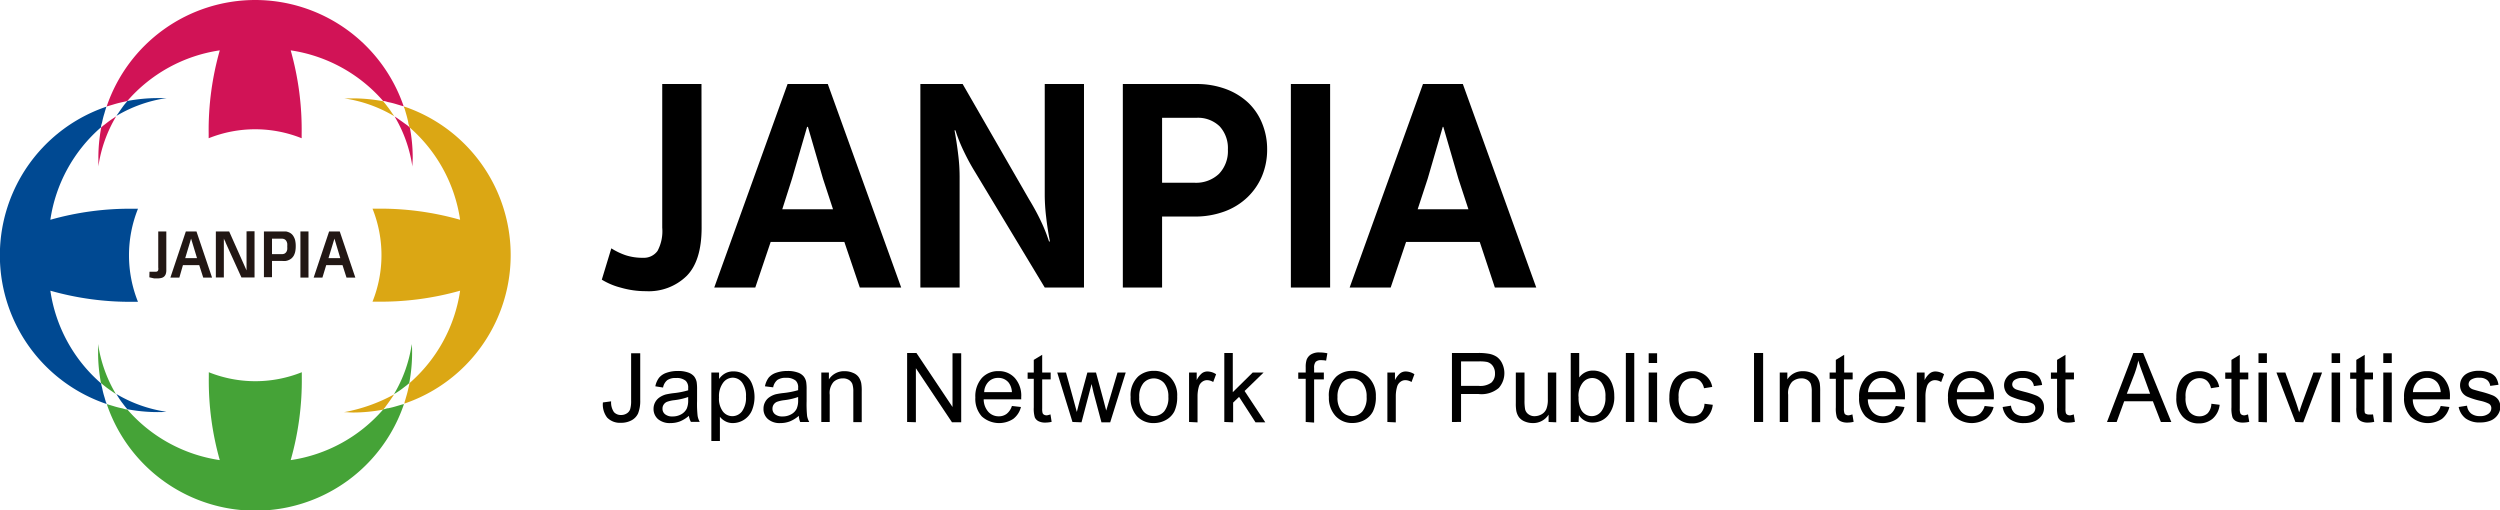 <svg xmlns="http://www.w3.org/2000/svg" viewBox="0 0 362.41 74"><defs><style>.cls-1{fill:#d11356;}.cls-2{fill:#004992;}.cls-3{fill:#45a337;}.cls-4{fill:#dba714;}.cls-5{fill:#221714;}</style></defs><title>all_header_logo</title><g id="レイヤー_2" data-name="レイヤー 2"><g id="レイヤー_1-2" data-name="レイヤー 1"><path d="M101.71,33c0,3.21-.73,5.55-2.17,7a7.84,7.84,0,0,1-5.89,2.21A12.94,12.94,0,0,1,90,41.7a10.07,10.07,0,0,1-2.76-1.16L88.62,36a9.69,9.69,0,0,0,2.08,1,7.86,7.86,0,0,0,2.52.37,2.43,2.43,0,0,0,2.1-1A6.05,6.05,0,0,0,96,33V12.18h5.69Z"/><path d="M122.4,35.07H111.72l-2.23,6.61h-5.95l10.63-29.5H120l10.64,29.5h-6Zm-9-4.73h7.36l-1.45-4.42-2.19-7.53H117l-2.19,7.53Z"/><path d="M151.45,12.18h5.69v29.5h-5.69L141.39,25c-.62-1-1.16-2-1.64-3a22.94,22.94,0,0,1-1.25-3.11h-.13q.34,1.84.54,3.57a26,26,0,0,1,.2,3.13V41.68h-5.69V12.18h6.13l9.63,16.72c.61,1,1.16,2,1.64,3A24.32,24.32,0,0,1,152.07,35h.13c-.24-1.23-.42-2.42-.55-3.57a28.28,28.28,0,0,1-.2-3.13Z"/><path d="M183.69,21.68a9.9,9.9,0,0,1-.74,3.83,9.15,9.15,0,0,1-2.11,3.08,9.53,9.53,0,0,1-3.32,2.06,12.24,12.24,0,0,1-4.38.74h-4.68V41.68h-5.69V12.18H173.4a12.12,12.12,0,0,1,4.34.74,9.64,9.64,0,0,1,3.24,2,8.6,8.6,0,0,1,2,3A9.81,9.81,0,0,1,183.69,21.68Zm-5.69,0a4.66,4.66,0,0,0-1.18-3.35,4.5,4.5,0,0,0-3.42-1.25h-4.94v9.41h4.68a4.82,4.82,0,0,0,3.57-1.29A4.75,4.75,0,0,0,178,21.68Z"/><path d="M192.82,41.68h-5.69V12.18h5.69Z"/><path d="M214.51,35.07H203.83l-2.23,6.61h-5.95l10.63-29.5h5.78l10.64,29.5h-6Zm-9-4.73h7.36l-1.45-4.42-2.19-7.53h-.08l-2.19,7.53Z"/><path d="M87.4,58.34l1.19-.16A2.48,2.48,0,0,0,89,59.74a1.33,1.33,0,0,0,1,.42,1.52,1.52,0,0,0,.86-.23,1.13,1.13,0,0,0,.49-.61,4.15,4.15,0,0,0,.14-1.25V51.21h1.32V58a4.94,4.94,0,0,1-.31,1.93,2.16,2.16,0,0,1-.95,1,3.16,3.16,0,0,1-1.54.36,2.57,2.57,0,0,1-2-.76A3.12,3.12,0,0,1,87.4,58.34Z"/><path d="M99.86,60.28a4.59,4.59,0,0,1-1.3.81,3.76,3.76,0,0,1-1.35.24,2.63,2.63,0,0,1-1.83-.58,1.94,1.94,0,0,1-.64-1.48,2,2,0,0,1,.88-1.67,3.17,3.17,0,0,1,.87-.41A10.61,10.61,0,0,1,97.58,57a11.45,11.45,0,0,0,2.18-.42c0-.17,0-.27,0-.32a1.34,1.34,0,0,0-.35-1.05A2,2,0,0,0,98,54.8a2.06,2.06,0,0,0-1.27.31,1.78,1.78,0,0,0-.61,1.07L95,56a3,3,0,0,1,.54-1.24,2.39,2.39,0,0,1,1.08-.72,4.82,4.82,0,0,1,1.64-.26,4.24,4.24,0,0,1,1.5.22,2,2,0,0,1,.85.55,2,2,0,0,1,.38.83,7,7,0,0,1,.06,1.13v1.63a15.6,15.6,0,0,0,.08,2.15,2.6,2.6,0,0,0,.31.87h-1.28A2.65,2.65,0,0,1,99.86,60.28Zm-.1-2.73a9.22,9.22,0,0,1-2,.46,4.54,4.54,0,0,0-1.07.24,1.06,1.06,0,0,0-.48.4,1,1,0,0,0-.17.58,1,1,0,0,0,.37.82,1.6,1.6,0,0,0,1.08.32,2.5,2.5,0,0,0,1.26-.31,1.93,1.93,0,0,0,.81-.84A3,3,0,0,0,99.76,58Z"/><path d="M103.12,63.93V54h1.12v.94a2.64,2.64,0,0,1,.89-.82,2.37,2.37,0,0,1,1.2-.28,2.82,2.82,0,0,1,1.63.48A2.88,2.88,0,0,1,109,55.61a5.17,5.17,0,0,1,0,3.89,3,3,0,0,1-1.16,1.36,3,3,0,0,1-1.59.47,2.24,2.24,0,0,1-1.1-.26,2.53,2.53,0,0,1-.79-.65v3.51Zm1.11-6.33a3.11,3.11,0,0,0,.57,2.06,1.73,1.73,0,0,0,1.36.67,1.78,1.78,0,0,0,1.4-.69,3.33,3.33,0,0,0,.58-2.14,3.19,3.19,0,0,0-.57-2.07,1.73,1.73,0,0,0-1.36-.68,1.75,1.75,0,0,0-1.38.73A3.27,3.27,0,0,0,104.23,57.6Z"/><path d="M115.8,60.28a4.63,4.63,0,0,1-1.31.81,3.76,3.76,0,0,1-1.35.24,2.58,2.58,0,0,1-1.82-.58,1.9,1.9,0,0,1-.64-1.48,2,2,0,0,1,.24-1,1.94,1.94,0,0,1,.63-.7,3.1,3.1,0,0,1,.88-.41,9.72,9.72,0,0,1,1.09-.18,11.79,11.79,0,0,0,2.18-.42v-.32a1.34,1.34,0,0,0-.34-1.05,2.05,2.05,0,0,0-1.4-.42,2.1,2.1,0,0,0-1.27.31,1.83,1.83,0,0,0-.61,1.07L110.89,56a3.14,3.14,0,0,1,.53-1.24,2.39,2.39,0,0,1,1.08-.72,4.87,4.87,0,0,1,1.64-.26,4.17,4.17,0,0,1,1.5.22,1.9,1.9,0,0,1,.85.55,1.88,1.88,0,0,1,.38.83,7,7,0,0,1,.06,1.13v1.63A17.52,17.52,0,0,0,117,60.3a2.84,2.84,0,0,0,.31.87H116A2.64,2.64,0,0,1,115.8,60.28Zm-.1-2.73a9.33,9.33,0,0,1-2,.46,4.67,4.67,0,0,0-1.07.24,1.11,1.11,0,0,0-.48.4,1.09,1.09,0,0,0-.17.58,1,1,0,0,0,.37.82,1.64,1.64,0,0,0,1.08.32,2.48,2.48,0,0,0,1.26-.31,1.83,1.83,0,0,0,.81-.84,3,3,0,0,0,.2-1.22Z"/><path d="M119.06,61.17V54h1.1v1a2.59,2.59,0,0,1,2.29-1.19,2.92,2.92,0,0,1,1.2.24,1.83,1.83,0,0,1,.82.61,2.36,2.36,0,0,1,.38.9,6.56,6.56,0,0,1,.07,1.19v4.44H123.7V56.78a3.47,3.47,0,0,0-.14-1.12,1.26,1.26,0,0,0-.51-.59,1.58,1.58,0,0,0-.85-.22,2,2,0,0,0-1.35.5,2.42,2.42,0,0,0-.57,1.88v3.94Z"/><path d="M131.5,61.17v-10h1.35L138.08,59V51.21h1.26v10H138l-5.23-7.83v7.83Z"/><path d="M146.69,58.85,148,59a3.09,3.09,0,0,1-1.11,1.72,3.75,3.75,0,0,1-4.57-.36,3.81,3.81,0,0,1-.93-2.74,4,4,0,0,1,.94-2.82,3.16,3.16,0,0,1,2.43-1,3.07,3.07,0,0,1,2.36,1,3.86,3.86,0,0,1,.92,2.77c0,.07,0,.18,0,.32H142.6a2.74,2.74,0,0,0,.68,1.82,2,2,0,0,0,1.5.64,1.84,1.84,0,0,0,1.15-.36A2.34,2.34,0,0,0,146.69,58.85Zm-4-2h4a2.46,2.46,0,0,0-.46-1.37,1.88,1.88,0,0,0-1.52-.7,1.91,1.91,0,0,0-1.41.56A2.26,2.26,0,0,0,142.67,56.87Z"/><path d="M152.28,60.07l.17,1.08a4,4,0,0,1-.92.11,2.08,2.08,0,0,1-1-.21,1.15,1.15,0,0,1-.52-.55,4.36,4.36,0,0,1-.15-1.44V54.91h-.89V54h.89V52.17l1.22-.74V54h1.23v1h-1.23v4.21a2.34,2.34,0,0,0,.06.68.52.52,0,0,0,.21.23.82.82,0,0,0,.42.09A3,3,0,0,0,152.28,60.07Z"/><path d="M155.47,61.17,153.26,54h1.27l1.15,4.17.42,1.55.38-1.49L157.63,54h1.25L160,58.14l.36,1.38.42-1.4L162,54h1.19l-2.25,7.22h-1.27l-1.15-4.32-.28-1.23-1.46,5.55Z"/><path d="M163.9,57.56a3.75,3.75,0,0,1,1.11-3,3.38,3.38,0,0,1,2.27-.8,3.24,3.24,0,0,1,2.43,1,3.69,3.69,0,0,1,.94,2.69,4.88,4.88,0,0,1-.41,2.19A3,3,0,0,1,169,60.89a3.57,3.57,0,0,1-1.74.44,3.23,3.23,0,0,1-2.45-1A3.89,3.89,0,0,1,163.9,57.56Zm1.25,0a3.06,3.06,0,0,0,.61,2.08,2,2,0,0,0,3,0,3.09,3.09,0,0,0,.61-2.11,3,3,0,0,0-.61-2,2,2,0,0,0-3,0A3,3,0,0,0,165.15,57.56Z"/><path d="M172.37,61.17V54h1.11v1.1a3,3,0,0,1,.77-1,1.33,1.33,0,0,1,.79-.25,2.3,2.3,0,0,1,1.25.4l-.42,1.13a1.7,1.7,0,0,0-.89-.27,1.17,1.17,0,0,0-.72.25,1.26,1.26,0,0,0-.46.66,5,5,0,0,0-.2,1.43v3.78Z"/><path d="M177.48,61.17v-10h1.23v5.68L181.6,54h1.58l-2.76,2.68,3,4.54H182l-2.38-3.69-.86.83v2.86Z"/><path d="M189.28,61.17V54.91H188.2V54h1.08v-.76a3.49,3.49,0,0,1,.13-1.08,1.56,1.56,0,0,1,.62-.77,2.24,2.24,0,0,1,1.25-.3,6,6,0,0,1,1.14.12l-.18,1.07a3.65,3.65,0,0,0-.72-.07,1.08,1.08,0,0,0-.79.24,1.3,1.3,0,0,0-.23.89V54h1.41v1H190.5v6.26Z"/><path d="M192.64,57.56a3.75,3.75,0,0,1,1.11-3,3.38,3.38,0,0,1,2.27-.8,3.24,3.24,0,0,1,2.43,1,3.69,3.69,0,0,1,1,2.69,4.74,4.74,0,0,1-.42,2.19,3,3,0,0,1-1.22,1.24,3.57,3.57,0,0,1-1.74.44,3.23,3.23,0,0,1-2.45-1A3.89,3.89,0,0,1,192.64,57.56Zm1.25,0a3.11,3.11,0,0,0,.61,2.08,2,2,0,0,0,3,0,3.09,3.09,0,0,0,.61-2.11,3,3,0,0,0-.61-2,2,2,0,0,0-3,0A3.08,3.08,0,0,0,193.89,57.56Z"/><path d="M201.12,61.17V54h1.1v1.1a3,3,0,0,1,.77-1,1.33,1.33,0,0,1,.79-.25,2.36,2.36,0,0,1,1.26.4l-.42,1.13a1.74,1.74,0,0,0-.9-.27,1.17,1.17,0,0,0-.72.25,1.32,1.32,0,0,0-.46.66,5,5,0,0,0-.2,1.43v3.78Z"/><path d="M210.48,61.17v-10h3.76a8.28,8.28,0,0,1,1.51.1,3,3,0,0,1,1.23.46,2.46,2.46,0,0,1,.8,1,3.25,3.25,0,0,1-.51,3.51,3.86,3.86,0,0,1-2.92.88H211.8v4.05Zm1.32-5.23h2.57a2.74,2.74,0,0,0,1.82-.47,1.72,1.72,0,0,0,.53-1.34,1.8,1.8,0,0,0-.31-1.07,1.48,1.48,0,0,0-.84-.59,5.65,5.65,0,0,0-1.22-.08H211.8Z"/><path d="M224.49,61.17V60.11a2.64,2.64,0,0,1-2.29,1.22,3,3,0,0,1-1.19-.24,2,2,0,0,1-.82-.62,2.36,2.36,0,0,1-.38-.91,6.21,6.21,0,0,1-.07-1.14V54H221v4a7.13,7.13,0,0,0,.08,1.3,1.22,1.22,0,0,0,.49.75,1.44,1.44,0,0,0,.92.28,2.07,2.07,0,0,0,1-.28,1.58,1.58,0,0,0,.68-.77,3.7,3.7,0,0,0,.21-1.41V54h1.22v7.22Z"/><path d="M228.84,61.17H227.7v-10h1.23v3.55a2.42,2.42,0,0,1,2-1,3,3,0,0,1,1.26.27,2.62,2.62,0,0,1,1,.75,3.55,3.55,0,0,1,.6,1.18,4.6,4.6,0,0,1,.22,1.46,4.14,4.14,0,0,1-.92,2.87,2.87,2.87,0,0,1-2.2,1,2.27,2.27,0,0,1-2-1.07Zm0-3.66a3.66,3.66,0,0,0,.36,1.87,1.74,1.74,0,0,0,2.94.25,3.17,3.17,0,0,0,.59-2.08,3.23,3.23,0,0,0-.56-2.08,1.7,1.7,0,0,0-1.36-.67,1.76,1.76,0,0,0-1.38.69A3.08,3.08,0,0,0,228.82,57.51Z"/><path d="M235.69,61.17v-10h1.22v10Z"/><path d="M239,52.62V51.21h1.22v1.41Zm0,8.55V54h1.22v7.22Z"/><path d="M247.09,58.53l1.2.15a3.13,3.13,0,0,1-1,2,2.93,2.93,0,0,1-2,.7,3.06,3.06,0,0,1-2.38-1,3.92,3.92,0,0,1-.91-2.77,5,5,0,0,1,.39-2.05,2.7,2.7,0,0,1,1.18-1.31,3.52,3.52,0,0,1,1.72-.44,2.94,2.94,0,0,1,1.92.6,2.68,2.68,0,0,1,1,1.68l-1.19.19a2,2,0,0,0-.6-1.1,1.55,1.55,0,0,0-1-.36,1.89,1.89,0,0,0-1.5.66,3.11,3.11,0,0,0-.58,2.09,3.28,3.28,0,0,0,.56,2.12,1.8,1.8,0,0,0,1.45.66,1.69,1.69,0,0,0,1.2-.45A2.14,2.14,0,0,0,247.09,58.53Z"/><path d="M254.27,61.17v-10h1.32v10Z"/><path d="M258,61.17V54h1.1v1a2.61,2.61,0,0,1,2.3-1.19,3,3,0,0,1,1.2.24,1.85,1.85,0,0,1,.81.61,2.37,2.37,0,0,1,.39.9,8,8,0,0,1,.06,1.19v4.44h-1.22V56.78a3.47,3.47,0,0,0-.14-1.12,1.26,1.26,0,0,0-.51-.59,1.56,1.56,0,0,0-.85-.22,2,2,0,0,0-1.35.5,2.42,2.42,0,0,0-.57,1.88v3.94Z"/><path d="M268.53,60.07l.18,1.08a4,4,0,0,1-.92.11,2.13,2.13,0,0,1-1-.21,1.17,1.17,0,0,1-.51-.55,4.36,4.36,0,0,1-.15-1.44V54.91h-.9V54h.9V52.17l1.21-.74V54h1.23v1H267.3v4.21a2.22,2.22,0,0,0,.07.68.43.43,0,0,0,.21.23.82.82,0,0,0,.42.09A3,3,0,0,0,268.53,60.07Z"/><path d="M274.82,58.85l1.26.15A3.09,3.09,0,0,1,275,60.72a3.75,3.75,0,0,1-4.57-.36,3.81,3.81,0,0,1-.93-2.74,4,4,0,0,1,.94-2.82,3.18,3.18,0,0,1,2.43-1,3.09,3.09,0,0,1,2.37,1,3.9,3.9,0,0,1,.91,2.77v.32h-5.38a2.74,2.74,0,0,0,.67,1.82,2,2,0,0,0,1.51.64,1.81,1.81,0,0,0,1.14-.36A2.34,2.34,0,0,0,274.82,58.85Zm-4-2h4a2.46,2.46,0,0,0-.46-1.37,1.86,1.86,0,0,0-1.51-.7,1.91,1.91,0,0,0-1.42.56A2.3,2.3,0,0,0,270.8,56.87Z"/><path d="M277.87,61.17V54H279v1.1a2.92,2.92,0,0,1,.78-1,1.32,1.32,0,0,1,.78-.25,2.36,2.36,0,0,1,1.26.4l-.42,1.13a1.74,1.74,0,0,0-.9-.27,1.17,1.17,0,0,0-.72.25,1.31,1.31,0,0,0-.45.66,4.66,4.66,0,0,0-.21,1.43v3.78Z"/><path d="M287.7,58.85,289,59a3.09,3.09,0,0,1-1.11,1.72,3.77,3.77,0,0,1-4.58-.36,3.85,3.85,0,0,1-.92-2.74,4,4,0,0,1,.93-2.82,3.2,3.2,0,0,1,2.44-1,3.07,3.07,0,0,1,2.36,1,3.91,3.91,0,0,1,.92,2.77c0,.07,0,.18,0,.32h-5.38a2.79,2.79,0,0,0,.67,1.82,2,2,0,0,0,1.51.64A1.86,1.86,0,0,0,287,60,2.26,2.26,0,0,0,287.7,58.85Zm-4-2h4a2.46,2.46,0,0,0-.47-1.37,1.85,1.85,0,0,0-1.51-.7,2,2,0,0,0-1.42.56A2.25,2.25,0,0,0,283.69,56.87Z"/><path d="M290.31,59l1.21-.19a1.71,1.71,0,0,0,.57,1.12,2,2,0,0,0,1.3.39,1.9,1.9,0,0,0,1.25-.35,1,1,0,0,0,.41-.8.73.73,0,0,0-.36-.65,5.42,5.42,0,0,0-1.25-.42,10.44,10.44,0,0,1-1.87-.59,1.74,1.74,0,0,1-.78-.68,1.89,1.89,0,0,1-.05-1.86,2.1,2.1,0,0,1,.6-.69,2.59,2.59,0,0,1,.78-.35,3.6,3.6,0,0,1,1.05-.15,4,4,0,0,1,1.49.25,2,2,0,0,1,.95.66,2.43,2.43,0,0,1,.42,1.12l-1.19.16a1.34,1.34,0,0,0-.47-.87,1.75,1.75,0,0,0-1.11-.31,2,2,0,0,0-1.2.28.8.8,0,0,0-.36.65.68.68,0,0,0,.15.43,1,1,0,0,0,.47.32c.12.05.48.15,1.08.31a14.41,14.41,0,0,1,1.81.57,1.83,1.83,0,0,1,.8.64,1.76,1.76,0,0,1,.29,1A2,2,0,0,1,296,60.2a2.34,2.34,0,0,1-1,.84,3.89,3.89,0,0,1-1.52.29,3.42,3.42,0,0,1-2.15-.58A2.75,2.75,0,0,1,290.31,59Z"/><path d="M300.62,60.07l.17,1.08a4,4,0,0,1-.92.11,2.08,2.08,0,0,1-1-.21,1.15,1.15,0,0,1-.52-.55,4.36,4.36,0,0,1-.15-1.44V54.91h-.89V54h.89V52.17l1.22-.74V54h1.23v1h-1.23v4.21a2.34,2.34,0,0,0,.06.68.52.52,0,0,0,.21.23.82.82,0,0,0,.42.09A3,3,0,0,0,300.62,60.07Z"/><path d="M305.44,61.17l3.82-10h1.42l4.08,10h-1.51l-1.16-3h-4.16l-1.09,3Zm2.87-4.09h3.38l-1-2.76c-.32-.84-.56-1.52-.71-2.06a13.54,13.54,0,0,1-.54,1.9Z"/><path d="M320.57,58.53l1.2.15a3.12,3.12,0,0,1-1,2,3,3,0,0,1-2,.7,3.08,3.08,0,0,1-2.38-1,3.91,3.91,0,0,1-.9-2.77,5,5,0,0,1,.39-2.05,2.7,2.7,0,0,1,1.18-1.31,3.49,3.49,0,0,1,1.72-.44,3,3,0,0,1,1.92.6,2.68,2.68,0,0,1,1,1.68l-1.19.19a2,2,0,0,0-.6-1.1,1.59,1.59,0,0,0-1-.36,1.89,1.89,0,0,0-1.5.66,3.11,3.11,0,0,0-.58,2.09,3.28,3.28,0,0,0,.55,2.12,1.83,1.83,0,0,0,1.46.66,1.69,1.69,0,0,0,1.2-.45A2.13,2.13,0,0,0,320.57,58.53Z"/><path d="M325.88,60.07l.18,1.08a4,4,0,0,1-.92.11,2.13,2.13,0,0,1-1-.21,1.17,1.17,0,0,1-.51-.55,4.36,4.36,0,0,1-.15-1.44V54.91h-.9V54h.9V52.17l1.21-.74V54h1.23v1h-1.23v4.21a1.94,1.94,0,0,0,.07.68.43.43,0,0,0,.21.23.79.79,0,0,0,.42.09A3,3,0,0,0,325.88,60.07Z"/><path d="M327.4,52.62V51.21h1.22v1.41Zm0,8.55V54h1.22v7.22Z"/><path d="M332.75,61.17,330,54h1.29l1.55,4.32c.17.47.32,1,.46,1.46.11-.38.26-.84.45-1.37L335.37,54h1.25l-2.73,7.22Z"/><path d="M338,52.62V51.21h1.23v1.41Zm0,8.55V54h1.23v7.22Z"/><path d="M344,60.07l.18,1.08a4.17,4.17,0,0,1-.93.11,2.08,2.08,0,0,1-1-.21,1.15,1.15,0,0,1-.52-.55,4.36,4.36,0,0,1-.15-1.44V54.91h-.89V54h.89V52.17l1.22-.74V54H344v1h-1.23v4.21a2.34,2.34,0,0,0,.06.68A.52.52,0,0,0,343,60a.82.82,0,0,0,.42.09A3,3,0,0,0,344,60.07Z"/><path d="M345.49,52.62V51.21h1.23v1.41Zm0,8.55V54h1.23v7.22Z"/><path d="M353.81,58.85l1.26.15A3.09,3.09,0,0,1,354,60.72a3.75,3.75,0,0,1-4.57-.36,3.81,3.81,0,0,1-.93-2.74,4,4,0,0,1,.94-2.82,3.16,3.16,0,0,1,2.43-1,3.09,3.09,0,0,1,2.37,1,3.9,3.9,0,0,1,.91,2.77v.32h-5.38a2.69,2.69,0,0,0,.67,1.82,2,2,0,0,0,1.51.64,1.83,1.83,0,0,0,1.14-.36A2.34,2.34,0,0,0,353.81,58.85Zm-4-2h4a2.46,2.46,0,0,0-.46-1.37,1.87,1.87,0,0,0-1.52-.7,1.91,1.91,0,0,0-1.41.56A2.26,2.26,0,0,0,349.79,56.87Z"/><path d="M356.42,59l1.21-.19a1.71,1.71,0,0,0,.57,1.12,2,2,0,0,0,1.3.39,1.9,1.9,0,0,0,1.25-.35,1,1,0,0,0,.4-.8.73.73,0,0,0-.36-.65,5.07,5.07,0,0,0-1.25-.42,10.55,10.55,0,0,1-1.86-.59,1.77,1.77,0,0,1-.79-.68,1.82,1.82,0,0,1-.27-1,1.92,1.92,0,0,1,.22-.89,2,2,0,0,1,.61-.69,2.64,2.64,0,0,1,.77-.35,3.62,3.62,0,0,1,1.06-.15,4,4,0,0,1,1.49.25,2,2,0,0,1,1,.66,2.68,2.68,0,0,1,.42,1.12l-1.2.16a1.3,1.3,0,0,0-.47-.87,1.71,1.71,0,0,0-1.1-.31,2,2,0,0,0-1.2.28.8.8,0,0,0-.36.65.74.74,0,0,0,.14.43,1.06,1.06,0,0,0,.47.32c.13.05.49.15,1.08.31a13.86,13.86,0,0,1,1.81.57,1.86,1.86,0,0,1,.81.64,1.83,1.83,0,0,1,.29,1,2,2,0,0,1-.36,1.15,2.31,2.31,0,0,1-1,.84,3.9,3.9,0,0,1-1.53.29,3.39,3.39,0,0,1-2.14-.58A2.75,2.75,0,0,1,356.42,59Z"/><path class="cls-1" d="M16.49,17.1c-.35.23-.69.46-1,.71l-.5.38a3.88,3.88,0,0,1-.31.26,23.61,23.61,0,0,0-.42,4.32c0,.45,0,.9,0,1.35a19.74,19.74,0,0,1,2.58-7.26l0,0Z"/><path class="cls-2" d="M17.81,15.46c-.25.34-.48.68-.7,1a4,4,0,0,0-.23.34l0,0a19.74,19.74,0,0,1,7.26-2.58c-.45,0-.9,0-1.35,0a23.61,23.61,0,0,0-4.32.42,3.88,3.88,0,0,1-.26.31C18.06,15.13,17.93,15.29,17.81,15.46Z"/><path class="cls-3" d="M15.46,56.19c.34.25.68.48,1,.7l.34.23,0,0a19.74,19.74,0,0,1-2.58-7.26c0,.45,0,.9,0,1.35a23.61,23.61,0,0,0,.42,4.32,3.88,3.88,0,0,1,.31.26Z"/><path class="cls-2" d="M17.11,57.51c.22.35.45.69.7,1,.12.17.25.33.38.5a3.88,3.88,0,0,1,.26.31,23.61,23.61,0,0,0,4.32.42c.45,0,.9,0,1.35-.05a19.74,19.74,0,0,1-7.26-2.58l0,0Z"/><path class="cls-2" d="M20,30.26h-.66A42.21,42.21,0,0,0,7.3,31.86a22,22,0,0,1,7.35-13.41v0h0a.31.31,0,0,0,0-.08c0-.22.1-.42.15-.63q.13-.66.33-1.29c.07-.25.14-.5.22-.74,0-.08.07-.18.09-.25a22.75,22.75,0,0,0,0,43.1c0-.08,0-.15-.07-.23-.08-.24-.15-.49-.22-.74q-.2-.63-.33-1.29c-.05-.21-.11-.41-.15-.63a.31.31,0,0,0,0-.08h0v0A22,22,0,0,1,7.3,42.14a42.21,42.21,0,0,0,12.08,1.61H20a18.12,18.12,0,0,1,0-13.48Z"/><path class="cls-4" d="M56.19,58.54c.25-.34.48-.68.7-1l.25-.37a24.27,24.27,0,0,1-7.26,2.58c.45,0,.9.05,1.35.05a23.61,23.61,0,0,0,4.32-.42,3.88,3.88,0,0,1,.26-.31C55.94,58.87,56.07,58.71,56.19,58.54Z"/><path class="cls-3" d="M57.51,56.9c.35-.23.69-.46,1-.71l.5-.38a3.88,3.88,0,0,1,.31-.26,23.61,23.61,0,0,0,.42-4.32c0-.45,0-.9-.05-1.35a19.74,19.74,0,0,1-2.58,7.26l0,0Z"/><path class="cls-3" d="M58.32,58.63l-.75.22c-.42.13-.85.24-1.28.33-.22,0-.42.11-.64.15l-.08,0h0A22,22,0,0,1,42.14,66.7a42.21,42.21,0,0,0,1.61-12.08c0-.22,0-.44,0-.66a18.12,18.12,0,0,1-13.48,0c0,.22,0,.44,0,.66A42.21,42.21,0,0,0,31.86,66.7a22,22,0,0,1-13.41-7.35h0l-.08,0c-.22,0-.42-.1-.63-.15q-.66-.13-1.29-.33l-.74-.22-.23-.07a22.74,22.74,0,0,0,43.08,0Z"/><path class="cls-1" d="M58.54,17.81c-.34-.25-.68-.48-1-.71l-.34-.22,0,0a19.74,19.74,0,0,1,2.58,7.26c0-.45.05-.9.05-1.35a23.61,23.61,0,0,0-.42-4.32,3.88,3.88,0,0,1-.31-.26Z"/><path class="cls-1" d="M37,0A22.76,22.76,0,0,0,15.46,15.44l.23-.07.74-.22c.42-.13.85-.24,1.29-.34l.62-.14.09,0h0A22,22,0,0,1,31.86,7.3a42.21,42.21,0,0,0-1.61,12.08c0,.22,0,.44,0,.66a18.12,18.12,0,0,1,13.48,0c0-.22,0-.44,0-.66A42.21,42.21,0,0,0,42.14,7.3a22.07,22.07,0,0,1,13.41,7.35h0l.08,0c.22,0,.42.1.63.15q.66.13,1.29.33l.74.22.23.07A22.76,22.76,0,0,0,37,0Z"/><path class="cls-4" d="M56.9,16.49c-.23-.35-.46-.69-.71-1-.12-.17-.25-.33-.38-.5a3.88,3.88,0,0,1-.26-.31,23.61,23.61,0,0,0-4.32-.42c-.45,0-.9,0-1.35,0a19.74,19.74,0,0,1,7.26,2.58s0,0,0,0S57,16.61,56.9,16.49Z"/><path class="cls-4" d="M58.56,15.46c0,.08,0,.15.07.23.08.24.15.49.22.74q.19.63.33,1.29c0,.21.11.41.15.63a.31.31,0,0,0,0,.08h0v0A22,22,0,0,1,66.7,31.86a42.21,42.21,0,0,0-12.08-1.61H54a18.12,18.12,0,0,1,0,13.48h.66A42.21,42.21,0,0,0,66.7,42.14a22,22,0,0,1-7.35,13.41v0h0a.24.24,0,0,0,0,.08l-.09.41a2,2,0,0,1-.06.23c-.09.43-.2.86-.33,1.28-.07.25-.14.5-.22.75,0,.07,0,.15-.07.22a22.74,22.74,0,0,0,0-43.08Z"/><path class="cls-5" d="M21.67,39.39h.68l.28,0a.4.4,0,0,0,.2-.07.32.32,0,0,0,.11-.19,1.08,1.08,0,0,0,0-.35V33.55h1.17v5.58a1.72,1.72,0,0,1-.08.59.94.94,0,0,1-.25.38.92.92,0,0,1-.42.2,2.37,2.37,0,0,1-.57.06l-.44,0L22,40.28l-.35-.08Z"/><path class="cls-5" d="M26.94,33.55h1.54l2.26,6.69H29.46l-.58-1.81H26.52L26,40.24H24.7Zm1.62,3.87-.86-2.83h0l-.85,2.83Z"/><path class="cls-5" d="M31.29,33.55h1.93l2.52,5.65h0v-.35c0-.1,0-.2,0-.32v-5H36.9v6.69H35l-2.14-4.71-.16-.36c0-.11-.1-.21-.13-.3a2.86,2.86,0,0,1-.12-.27h0v5.64H31.29Z"/><path class="cls-5" d="M38.26,33.55H41l.45,0a2.13,2.13,0,0,1,.43.13,1.35,1.35,0,0,1,.7.64,1.89,1.89,0,0,1,.22.58,3.88,3.88,0,0,1,.07.81,3.8,3.8,0,0,1-.08.8,2.34,2.34,0,0,1-.22.57,1.62,1.62,0,0,1-.33.39,1.69,1.69,0,0,1-.41.24,1.62,1.62,0,0,1-.43.12,3.4,3.4,0,0,1-.45,0H39.43v2.35H38.26Zm2.57,3.29a.88.88,0,0,0,.42-.08.75.75,0,0,0,.26-.24,1.11,1.11,0,0,0,.13-.35,2.9,2.9,0,0,0,0-.43,3,3,0,0,0,0-.44,1.17,1.17,0,0,0-.13-.36.69.69,0,0,0-.26-.25.87.87,0,0,0-.42-.09h-1.4v2.24Z"/><path class="cls-5" d="M43.55,33.55h1.17v6.69H43.55Z"/><path class="cls-5" d="M47.71,33.55h1.54l2.26,6.69H50.23l-.58-1.81H47.29l-.55,1.81H45.47Zm1.62,3.87-.85-2.83h0l-.86,2.83Z"/></g></g></svg>